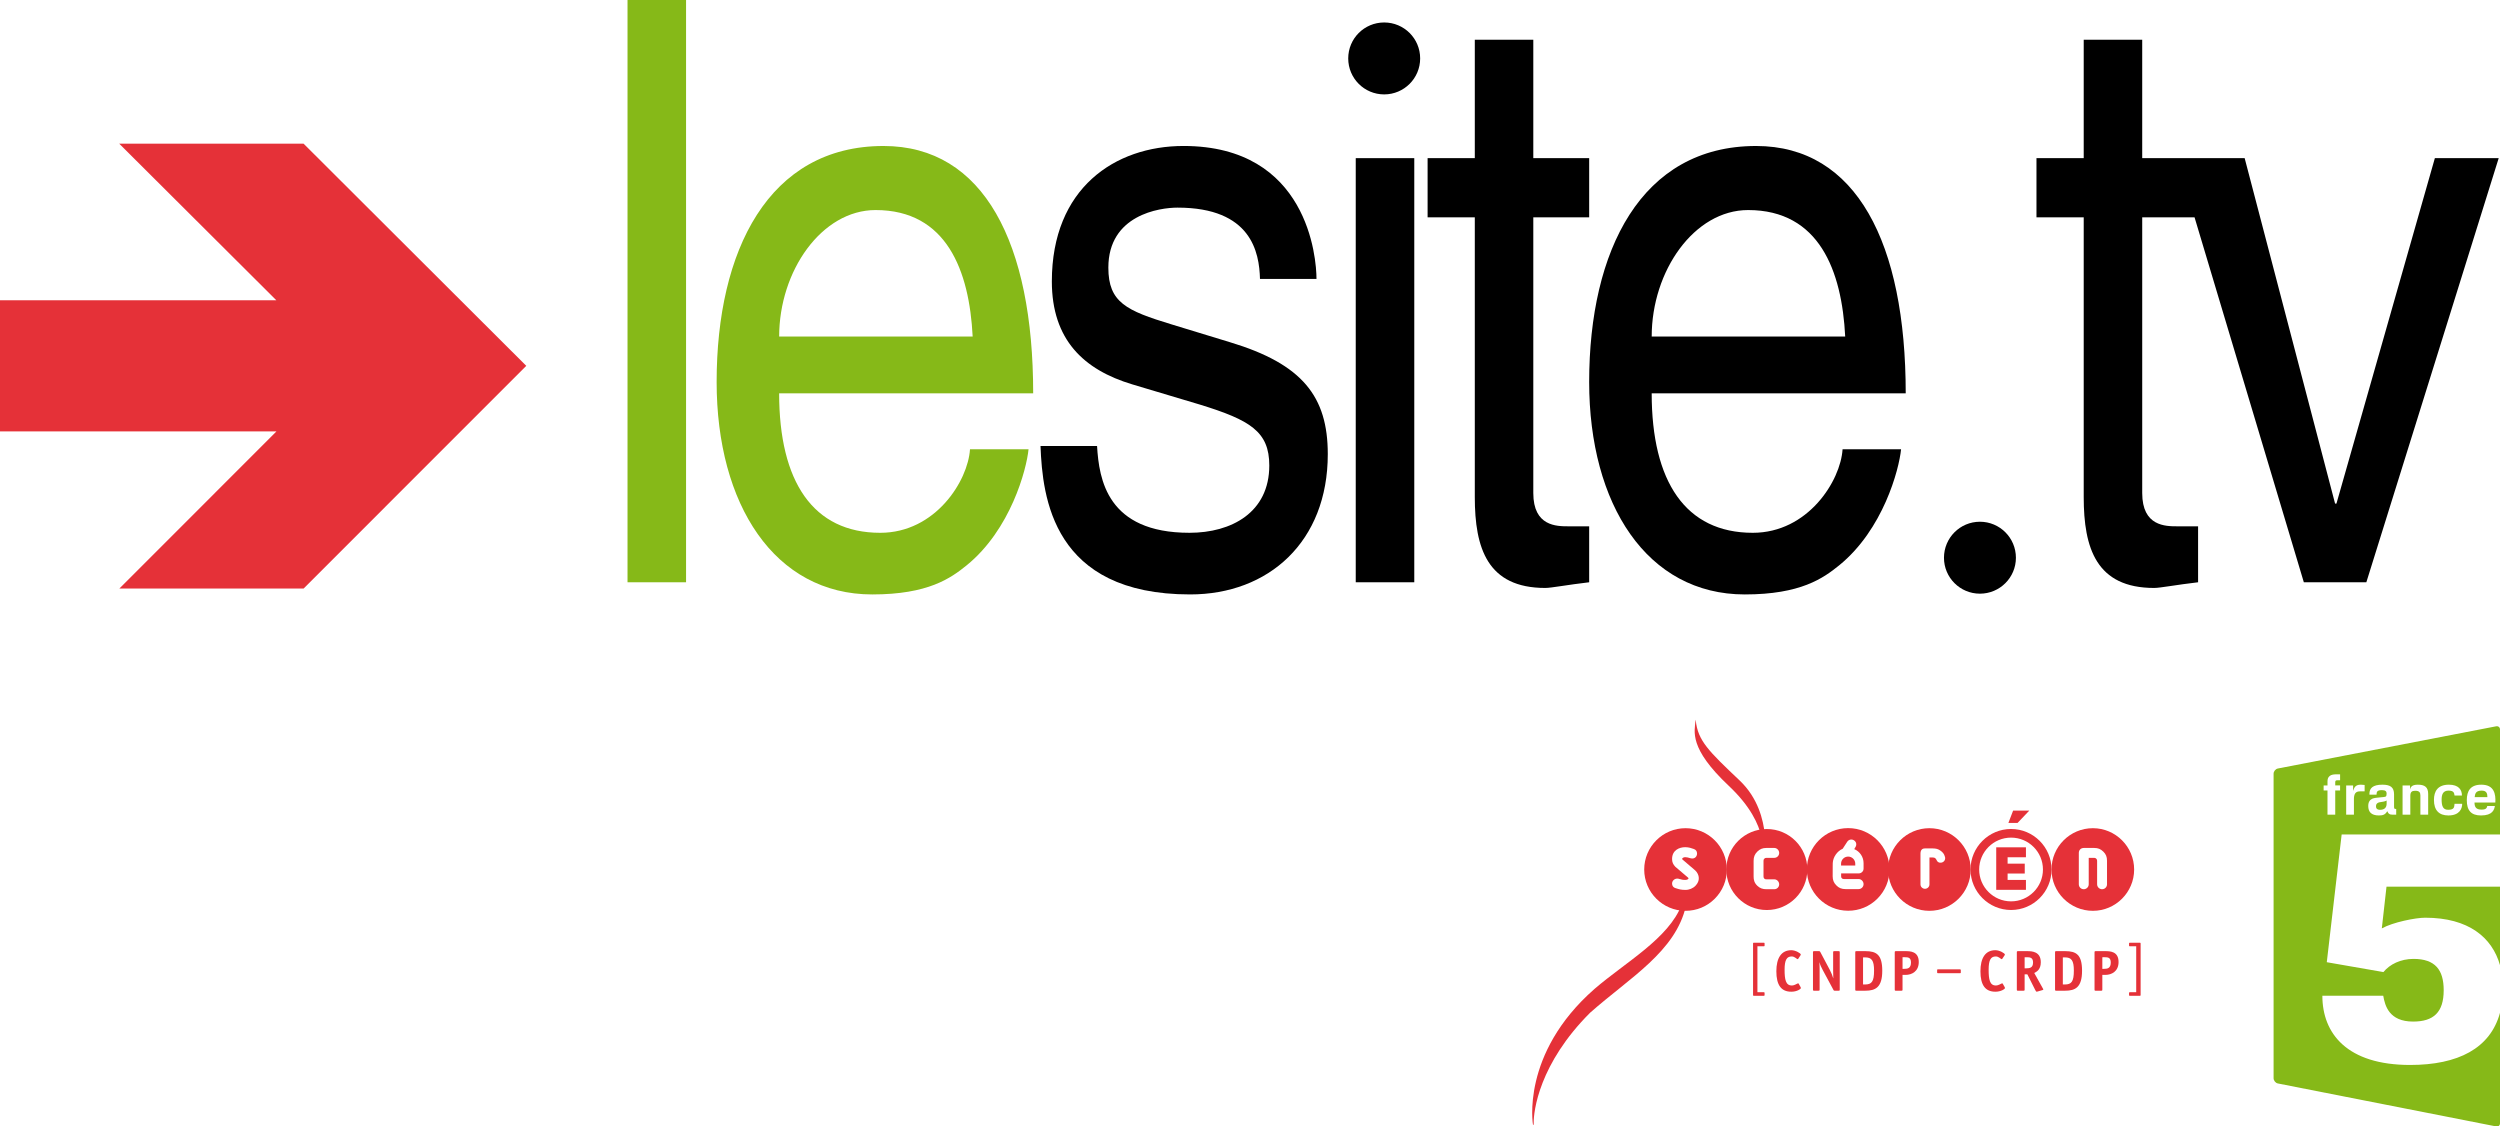 <?xml version="1.0" encoding="iso-8859-1"?>
<!-- Generator: Adobe Illustrator 12.0.0, SVG Export Plug-In . SVG Version: 6.00 Build 51448)  -->
<!DOCTYPE svg PUBLIC "-//W3C//DTD SVG 1.1//EN" "http://www.w3.org/Graphics/SVG/1.1/DTD/svg11.dtd">
<svg  version="1.1" id="Calque_1" xmlns="http://www.w3.org/2000/svg" xmlns:xlink="http://www.w3.org/1999/xlink" width="524.418" height="236.302"
	 viewBox="0 0 524.418 236.302" style="overflow:visible;enable-background:new 0 0 524.418 236.302;" xml:space="preserve">
<g>
	<g>
		<g>
			<path style="fill:#E53138;" d="M62.021,30.139H25.009c0,0,24.333,24.258,32.958,32.85c-13.973,0-57.967,0-57.967,0V90.5
				c0,0,44.037,0,57.984,0c-8.6,8.609-32.95,32.959-32.95,32.959h38.648l46.714-46.715L63.682,30.139H62.021"/>
			<polyline style="fill:#86B918;" points="143.913,122.141 131.634,122.141 131.634,0 143.913,0 143.913,122.141 			"/>
			<path style="fill:#86B918;" d="M215.753,94.246c-0.417,4.254-3.762,16.842-12.972,24.333c-3.345,2.712-8.092,6.115-19.812,6.115
				c-20.504,0-32.642-18.878-32.642-44.571c0-27.553,10.878-49.5,35.011-49.5c21.063,0,31.39,20.413,31.39,51.886h-53.288
				c0,18.544,7.116,29.255,21.205,29.255c11.579,0,18.411-10.886,18.828-17.518H215.753 M204.033,70.597
				c-0.692-13.781-5.438-26.535-20.362-26.535c-11.303,0-20.229,12.754-20.229,26.535H204.033"/>
			<path d="M264.303,58.518c-0.142-5.614-1.818-14.965-17.301-14.965c-3.762,0-14.507,1.526-14.507,12.587
				c0,7.308,3.771,9.018,13.255,11.904l12.271,3.745c15.207,4.588,20.504,11.395,20.504,23.482
				c0,18.369-12.412,29.422-28.871,29.422c-28.879,0-30.973-20.413-31.39-31.132h11.862c0.417,6.982,2.094,18.202,19.387,18.202
				c8.792,0,16.742-4.246,16.742-14.123c0-7.132-4.046-9.518-14.507-12.755l-14.231-4.254c-10.186-3.061-16.875-9.359-16.875-21.597
				c0-19.57,13.247-28.413,27.62-28.413c26.085,0,27.895,23.474,27.895,27.895H264.303"/>
			<polyline points="296.669,122.141 284.39,122.141 284.39,33.175 296.669,33.175 296.669,122.141 			"/>
			<path d="M321.636,45.588v57.842c0,6.974,4.889,6.974,7.399,6.974h4.321v11.737c-4.463,0.518-7.95,1.192-9.209,1.192
				c-12.13,0-14.782-8.333-14.782-19.052V45.588h-9.901V33.175h9.901V8.333h12.271v24.842h11.721v12.413H321.636"/>
			<path d="M398.781,94.246c-0.417,4.254-3.762,16.842-12.972,24.333c-3.345,2.712-8.091,6.115-19.812,6.115
				c-20.504,0-32.642-18.878-32.642-44.571c0-27.553,10.886-49.5,35.019-49.5c21.063,0,31.383,20.413,31.383,51.886H346.47
				c0,18.544,7.115,29.255,21.205,29.255c11.578,0,18.419-10.886,18.836-17.518H398.781 M387.062,70.597
				c-0.692-13.781-5.439-26.535-20.362-26.535c-11.304,0-20.229,12.754-20.229,26.535H387.062"/>
			<path d="M510.754,33.175l-20.646,72.465h-0.283l-18.969-72.465h-9.769h-4.463h-7.258V8.333h-12.271v24.842h-9.91v12.413h9.91
				v58.693c0,10.719,2.645,19.052,14.781,19.052c1.26,0,4.747-0.675,9.21-1.192v-11.737h-4.321c-2.52,0-7.399,0-7.399-6.974V45.588
				h10.978l22.924,76.553h13.113l27.762-88.966H510.754"/>
			<path d="M297.903,12.254c0,4.171-3.378,7.549-7.549,7.549s-7.541-3.378-7.541-7.549s3.37-7.541,7.541-7.541
				S297.903,8.083,297.903,12.254"/>
			<path d="M422.873,117.002c0,4.154-3.379,7.532-7.55,7.532s-7.541-3.378-7.541-7.532c0-4.179,3.37-7.558,7.541-7.558
				S422.873,112.823,422.873,117.002"/>
			<path style="fill:#86B918;" d="M499.626,194.749c2.327-1.302,7.099-2.244,9.093-2.244c9.126,0,14.048,4.146,15.699,9.952v-16.459
				H500.61L499.626,194.749"/>
			<path style="fill:#86B918;" d="M498.408,169.147c0,0.634,0.492,0.726,0.851,0.726c0.977,0,1.385-0.525,1.377-1.317v-0.634
				c-0.059,0.033-0.134,0.066-0.192,0.092C499.685,168.379,498.408,168.013,498.408,169.147"/>
			<g>
				<path style="fill:#86B918;" d="M520.581,165.844c-1.327,0-1.394,0.742-1.477,1.368h2.669
					C521.773,166.495,521.632,165.844,520.581,165.844"/>
				<path style="fill:#86B918;" d="M505.557,223.394c-13.196,0-18.401-6.573-18.401-14.515h12.771
					c0.359,2.077,1.227,5.414,6.257,5.414c4.288,0,6.423-1.927,6.423-6.573c0-4.288-1.793-6.573-6.331-6.573
					c-2.711,0-4.988,1.134-6.314,2.761l-11.879-2.068l3.12-26.803h33.217v-22.006c0-0.483-0.393-0.784-0.859-0.667l-45.78,8.851
					c-0.476,0.116-0.858,0.608-0.858,1.093v63.856c0,0.492,0.383,0.984,0.858,1.102l45.78,9.009
					c0.467,0.125,0.859-0.175,0.859-0.667v-23.165C522.391,219.916,515.626,223.394,505.557,223.394 M520.506,164.601
					c2.702,0,3.036,1.977,2.936,3.745h-4.371c0,0.977,0.343,1.485,1.494,1.485c1.009,0,1.075-0.393,1.184-0.751h1.594
					c-0.134,0.759-0.467,1.977-2.903,1.977c-2.094,0-2.986-1.067-2.986-3.203C517.452,165.894,518.229,164.601,520.506,164.601z
					 M513.707,164.601c2.044,0,2.728,1.076,2.728,2.269h-1.552c-0.083-0.467-0.074-1.025-1.276-1.025
					c-1.192,0-1.435,0.893-1.435,1.868c0,1.418,0.309,2.152,1.368,2.152c1.343,0,1.26-0.601,1.343-1.251h1.602
					c0,0.959-0.5,2.443-2.902,2.443c-1.943,0-3.02-1.076-3.02-3.253C510.562,165.969,511.363,164.601,513.707,164.601z
					 M503.98,164.759h1.568v0.834c0.116-0.375,0.25-0.992,1.635-0.992c1.418,0,2.169,0.492,2.169,1.952v4.338h-1.635v-4.055
					c0-0.608-0.233-0.959-1.076-0.959c-0.676,0-1.034,0.217-1.034,1.06v3.954h-1.627V164.759z M499.659,165.744
					c-1.143,0-1.101,0.442-1.143,0.951h-1.485v-0.267c0.034-1.043,0.659-1.827,2.712-1.827c1.677,0,2.452,0.534,2.452,2.035v2.611
					c0,0.259,0.042,0.333,0.083,0.375c0.051,0.033,0.167,0.092,0.367,0.075v1.193h-0.809c-0.292,0-0.518-0.034-0.734-0.218
					c-0.175-0.158-0.25-0.375-0.334-0.517c-0.417,0.759-0.942,0.9-1.76,0.9c-1.585,0-2.228-0.75-2.228-1.985
					c0-0.893,0.376-1.293,0.843-1.526c0.775-0.333,2.527-0.242,2.853-0.476c0.101-0.083,0.159-0.316,0.159-0.601
					C500.636,166.036,500.436,165.744,499.659,165.744z M492.151,164.759h1.452v1.151c0.233-0.634,0.392-1.31,1.626-1.31
					c0.268,0,0.526,0.024,0.793,0.059v1.343h-0.993c-0.375,0-0.717,0.092-0.951,0.375c-0.267,0.343-0.3,0.909-0.3,1.201v3.312
					h-1.627V164.759z M487.422,164.759h0.81v-0.851c0-0.476,0.108-0.851,0.467-1.143c0.351-0.284,0.926-0.334,1.318-0.334h0.858
					v1.243h-0.458c-0.2,0-0.409,0.008-0.476,0.108c-0.059,0.075-0.084,0.158-0.084,0.325v0.65h1.018v1.06h-1.018v5.072h-1.626
					v-5.072h-0.81V164.759z"/>
			</g>
			<path style="fill:#E53138;" d="M370.152,208.738c0,0.1-0.05,0.15-0.142,0.15h-2.11c-0.15,0-0.167-0.025-0.167-0.176v-10.786
				c0-0.149,0.017-0.175,0.167-0.175h2.11c0.092,0,0.142,0.05,0.142,0.15v0.459c0,0.091-0.05,0.142-0.142,0.142h-1.36v9.635h1.36
				c0.092,0,0.142,0.05,0.142,0.142V208.738"/>
			<path style="fill:#E53138;" d="M377.71,207.069c0.033,0.075,0.059,0.117,0.059,0.184c0,0.2-0.817,0.776-2.011,0.776
				c-2.118,0-3.137-1.385-3.137-4.288c0-2.786,1.043-4.421,3.137-4.421c0.909,0,1.985,0.667,1.985,0.893c0,0.05,0,0.1-0.059,0.184
				l-0.441,0.676c-0.051,0.075-0.101,0.125-0.15,0.125c-0.2,0-0.609-0.567-1.243-0.567c-1.043,0-1.501,0.709-1.501,2.795
				c0,2.06,0.25,3.295,1.501,3.295c0.676,0,1.109-0.451,1.352-0.451c0.05,0,0.083,0.034,0.134,0.125L377.71,207.069"/>
			<path style="fill:#E53138;" d="M385.918,207.57c0,0.217-0.033,0.25-0.25,0.25h-0.801c-0.167,0-0.2-0.024-0.275-0.175
				l-2.219-4.129c-0.358-0.676-0.567-1.102-0.692-1.644h-0.017c0,0.158,0.033,0.775,0.033,1.334v4.363c0,0.217-0.05,0.25-0.259,0.25
				h-0.884c-0.2,0-0.25-0.033-0.25-0.25v-7.791c0-0.217,0.05-0.259,0.25-0.259h0.992c0.184,0,0.209,0.025,0.284,0.158l1.993,3.754
				c0.343,0.643,0.576,1.26,0.718,1.76h0.025c0-0.392-0.034-1.234-0.034-1.576v-3.837c0-0.217,0.051-0.259,0.251-0.259h0.884
				c0.209,0,0.25,0.042,0.25,0.259V207.57"/>
			<path style="fill:#E53138;" d="M391.315,199.52c2.311,0,3.521,0.751,3.521,4.112c0,3.471-1.401,4.188-3.562,4.188h-1.852
				c-0.208,0-0.25-0.05-0.25-0.25v-7.791c0-0.217,0.042-0.259,0.267-0.259H391.315 M391.24,206.51c1.368,0,1.877-0.592,1.877-2.903
				c0-2.168-0.517-2.777-1.877-2.777h-0.434v5.681H391.24z"/>
			<path style="fill:#E53138;" d="M399.09,207.57c0,0.217-0.05,0.25-0.25,0.25h-1.135c-0.2,0-0.25-0.033-0.25-0.25v-7.791
				c0-0.217,0.05-0.259,0.25-0.259h1.969c0.977,0,2.819,0,2.819,2.277c0,2.002-1.493,2.702-2.761,2.702h-0.643V207.57
				 M399.466,203.232c0.717,0,1.393-0.125,1.393-1.343c0-1.06-0.643-1.093-1.268-1.093h-0.501v2.436H399.466z"/>
			<path style="fill:#E53138;" d="M411.311,204.025c0,0.1-0.033,0.116-0.166,0.116h-4.63c-0.125,0-0.167-0.033-0.167-0.15v-0.467
				c0-0.134,0.025-0.191,0.158-0.191h4.639c0.116,0,0.166,0.05,0.166,0.166V204.025"/>
			<path style="fill:#E53138;" d="M420.521,207.069c0.033,0.075,0.059,0.117,0.059,0.184c0,0.2-0.826,0.776-2.011,0.776
				c-2.119,0-3.137-1.385-3.137-4.288c0-2.786,1.034-4.421,3.137-4.421c0.909,0,1.985,0.667,1.985,0.893c0,0.05,0,0.1-0.059,0.184
				l-0.45,0.676c-0.05,0.075-0.101,0.125-0.15,0.125c-0.2,0-0.601-0.567-1.243-0.567c-1.042,0-1.501,0.709-1.501,2.795
				c0,2.06,0.25,3.295,1.501,3.295c0.676,0,1.118-0.451,1.352-0.451c0.05,0,0.092,0.034,0.134,0.125L420.521,207.069"/>
			<path style="fill:#E53138;" d="M424.699,207.57c0,0.217-0.05,0.25-0.258,0.25h-1.127c-0.208,0-0.25-0.033-0.25-0.25v-7.791
				c0-0.217,0.042-0.259,0.25-0.259h1.961c0.934,0,2.819,0.066,2.819,2.336c0,1.568-0.926,2.01-1.376,2.243l1.802,3.237
				c0.041,0.059,0.1,0.158,0.1,0.233c0,0.066-0.125,0.108-0.242,0.142l-1.018,0.292c-0.05,0.009-0.125,0.025-0.167,0.025
				c-0.058,0-0.158-0.15-0.283-0.384l-1.635-3.254h-0.576V207.57 M425.008,203.124c0.793,0,1.46-0.125,1.46-1.234
				c0-1.06-0.692-1.093-1.326-1.093h-0.442v2.327H425.008z"/>
			<path style="fill:#E53138;" d="M433.225,199.52c2.311,0,3.521,0.751,3.521,4.112c0,3.471-1.401,4.188-3.562,4.188h-1.853
				c-0.208,0-0.25-0.05-0.25-0.25v-7.791c0-0.217,0.042-0.259,0.267-0.259H433.225 M433.149,206.51c1.368,0,1.877-0.592,1.877-2.903
				c0-2.168-0.517-2.777-1.877-2.777h-0.434v5.681H433.149z"/>
			<path style="fill:#E53138;" d="M441,207.57c0,0.217-0.051,0.25-0.259,0.25h-1.126c-0.2,0-0.251-0.033-0.251-0.25v-7.791
				c0-0.217,0.051-0.259,0.251-0.259h1.968c0.977,0,2.82,0,2.82,2.277c0,2.002-1.493,2.702-2.762,2.702H441V207.57 M441.375,203.232
				c0.718,0,1.393-0.125,1.393-1.343c0-1.06-0.642-1.093-1.268-1.093H441v2.436H441.375z"/>
			<path style="fill:#E53138;" d="M449.033,208.712c0,0.15-0.025,0.176-0.176,0.176h-2.102c-0.101,0-0.15-0.051-0.15-0.15v-0.459
				c0-0.092,0.05-0.142,0.15-0.142h1.351v-9.635h-1.351c-0.101,0-0.15-0.051-0.15-0.142v-0.459c0-0.101,0.05-0.15,0.15-0.15h2.102
				c0.15,0,0.176,0.025,0.176,0.175V208.712"/>
			<path style="fill:#E53138;" d="M353.669,189.985c-2.169,9.627-11.737,15.041-20.104,22.439
				c-10.72,10.694-11.896,20.68-11.846,23.207c0.017,0.393-0.142,0.359-0.142,0.359s-2.653-14.907,12.888-28.538
				c6.557-5.655,15.558-10.561,18.302-17.685L353.669,189.985"/>
			<path style="fill:#E53138;" d="M370.202,175.103c-0.3-3.128-1.443-7.741-5.271-11.37c-6.54-6.206-8.784-8.358-9.218-12.621
				c-0.017-0.2-0.042-0.158-0.059,0.084c-0.158,2.228-1.477,5.689,6.99,13.647c4.597,4.329,6.273,8.125,6.849,10.686
				L370.202,175.103"/>
			<path style="fill:#E53138;" d="M370.619,173.902c-4.688,0-8.492,3.804-8.492,8.492s3.805,8.5,8.492,8.5
				c4.696,0,8.501-3.812,8.501-8.5S375.315,173.902,370.619,173.902 M370.094,184.304c0.117,0.117,0.2,0.15,0.45,0.15h1.644
				c0.56,0,1.026,0.483,1.026,1.051s-0.459,1.026-1.026,1.026h-1.644c-0.825,0-1.393-0.217-1.943-0.751
				c-0.617-0.617-0.751-1.218-0.751-1.927v-3.287c0-0.809,0.226-1.368,0.776-1.927c0.559-0.542,1.109-0.768,1.918-0.768h1.644
				c0.56,0,1.026,0.484,1.026,1.052c0,0.566-0.459,1.025-1.026,1.025h-1.644c-0.2,0-0.309,0.042-0.441,0.167
				c-0.134,0.134-0.176,0.242-0.176,0.45v3.287C369.927,184.071,369.969,184.17,370.094,184.304z"/>
			<path style="fill:#E53138;" d="M413.354,182.394c0,4.68,3.82,8.492,8.501,8.492c4.688,0,8.491-3.812,8.491-8.492
				c0-4.688-3.804-8.5-8.491-8.5C417.175,173.894,413.354,177.706,413.354,182.394 M415.165,182.394c0-3.695,3.003-6.69,6.69-6.69
				c3.687,0,6.689,2.995,6.689,6.69c0,3.688-3.003,6.682-6.689,6.682C418.168,189.076,415.165,186.082,415.165,182.394z"/>
			<polyline style="fill:#E53138;" points="422.289,170.032 425.684,170.032 423.223,172.618 421.296,172.618 422.289,170.032 			
				"/>
			<polyline style="fill:#E53138;" points="418.743,177.74 424.975,177.74 424.975,179.825 421.129,179.825 421.129,181.167 
				424.725,181.167 424.725,183.237 421.129,183.237 421.129,184.58 424.975,184.58 424.975,186.657 418.743,186.657 
				418.743,177.74 			"/>
			<path style="fill:#E53138;" d="M439.014,173.727c-4.779,0-8.675,3.887-8.675,8.667s3.896,8.667,8.675,8.667
				c4.772,0,8.659-3.887,8.659-8.667S443.786,173.727,439.014,173.727 M441.983,185.505c0,0.567-0.467,1.026-1.034,1.026
				s-1.043-0.467-1.043-1.026v-4.938c0-0.2-0.041-0.292-0.166-0.425c-0.159-0.15-0.251-0.192-0.435-0.192h-1.159v5.556
				c0,0.56-0.476,1.026-1.043,1.026c-0.575,0-1.034-0.459-1.034-1.026v-0.142c0-2.303,0-6.198,0-6.439
				c0-0.618,0.409-1.035,1.026-1.052c0.25,0,1.618,0,2.068,0h0.142c0.802,0,1.335,0.217,1.911,0.776
				c0.55,0.542,0.767,1.084,0.767,1.918V185.505z"/>
			<path style="fill:#E53138;" d="M353.568,173.727c-4.779,0-8.667,3.887-8.667,8.667s3.888,8.667,8.667,8.667
				c2.319,0,4.497-0.9,6.132-2.536c1.635-1.643,2.536-3.812,2.536-6.131C362.236,177.614,358.349,173.727,353.568,173.727
				 M355.662,185.797c-0.533,0.56-1.343,0.893-2.168,0.876c-0.843-0.017-1.193-0.1-2.061-0.384
				c-0.418-0.116-0.685-0.483-0.685-0.917c-0.008-0.31,0.117-0.601,0.367-0.81c0.259-0.217,0.617-0.317,0.951-0.242
				c0.208,0.051,0.283,0.075,0.333,0.092l0,0c0,0,0.009,0,0.018,0c0.274,0.084,0.575,0.176,1.093,0.167
				c0.267,0,0.533-0.092,0.642-0.217c0.033-0.042,0.042-0.075,0.042-0.125c-0.025-0.067-0.059-0.108-0.075-0.125l0,0l-2.652-2.261
				h-0.009l-0.008-0.009l0,0c-0.501-0.525-0.701-0.984-0.701-1.651c0-1.827,1.485-2.478,2.762-2.478c0.733,0,1.359,0.217,1.76,0.367
				c0.459,0.134,0.718,0.476,0.718,0.959c0,0.351-0.143,0.659-0.393,0.851c-0.25,0.192-0.584,0.251-0.942,0.15
				c-0.067-0.008-0.092-0.017-0.101-0.024h-0.008c-0.393-0.117-0.701-0.209-1.034-0.209c-0.309,0-0.659,0.167-0.659,0.384v0.008
				c0.008,0.025,0.075,0.101,0.158,0.176l0.342,0.283c0.692,0.593,2.119,1.811,2.261,1.936c0.45,0.417,0.734,1.018,0.742,1.568
				C356.389,184.721,356.138,185.305,355.662,185.797z"/>
			<path style="fill:#E53138;" d="M387.687,179.683c-0.825,0-1.493,0.667-1.493,1.493v0.208v0.092v0.084h0.092h0.084h2.636h0.083
				h0.084v-0.084v-0.092v-0.208C389.172,180.35,388.504,179.683,387.687,179.683"/>
			<path style="fill:#E53138;" d="M387.687,173.71c-4.779,0-8.667,3.887-8.667,8.667s3.888,8.667,8.667,8.667
				c2.319,0,4.497-0.9,6.132-2.536c1.635-1.643,2.535-3.812,2.535-6.131C396.354,177.597,392.467,173.71,387.687,173.71
				 M390.915,182.168c0,0.292-0.083,0.526-0.25,0.692c-0.217,0.242-0.459,0.351-0.793,0.351h-3.662v0.609
				c0,0.217,0.034,0.292,0.15,0.408c0.125,0.134,0.226,0.167,0.434,0.167h3.078c0.567,0,1.043,0.492,1.043,1.068
				c0,0.575-0.467,1.042-1.043,1.042h-2.744c-0.826,0-1.41-0.241-1.943-0.801c-0.534-0.542-0.743-1.093-0.751-1.885
				c0-1.944,0-2.202,0.008-2.253v0.025l0.009-0.417v-0.084l0,0v-0.024c0,0,0-0.025,0-0.017c0.059-1.252,0.909-2.486,2.086-3.012
				c0.05-0.075,0.942-1.451,0.942-1.451c0.15-0.233,0.375-0.393,0.65-0.459c0.267-0.059,0.551,0,0.768,0.142
				c0.158,0.092,0.283,0.226,0.375,0.384c0.033,0.066,0.059,0.142,0.084,0.233c0.066,0.275,0.008,0.576-0.159,0.835v-0.009
				c-0.017,0.042-0.05,0.1-0.125,0.217l-0.116,0.184c1.192,0.509,1.96,1.651,1.96,2.953V182.168z"/>
			<path style="fill:#E53138;" d="M404.721,173.727c-4.779,0-8.667,3.887-8.667,8.667s3.888,8.667,8.667,8.667
				c4.78,0,8.667-3.887,8.667-8.667S409.501,173.727,404.721,173.727 M407.523,180.859c-0.384,0.209-0.968,0.143-1.209-0.292
				l-0.025-0.05c-0.175-0.325-0.226-0.417-0.358-0.509c-0.125-0.092-0.251-0.134-0.484-0.134h-0.709v5.64
				c0,0.509-0.417,0.926-0.942,0.926c-0.518,0-0.942-0.417-0.942-0.926c0,0,0-6.448,0-6.457c0.008-0.726,0.333-1.093,0.942-1.084
				h1.651c0.609,0,1.126,0.092,1.71,0.542c0.451,0.358,0.676,0.676,0.818,1.185c0.041,0.117,0.066,0.233,0.058,0.351
				C408.032,180.392,407.841,180.692,407.523,180.859z"/>
		</g>
	</g>
</g>
</svg>
